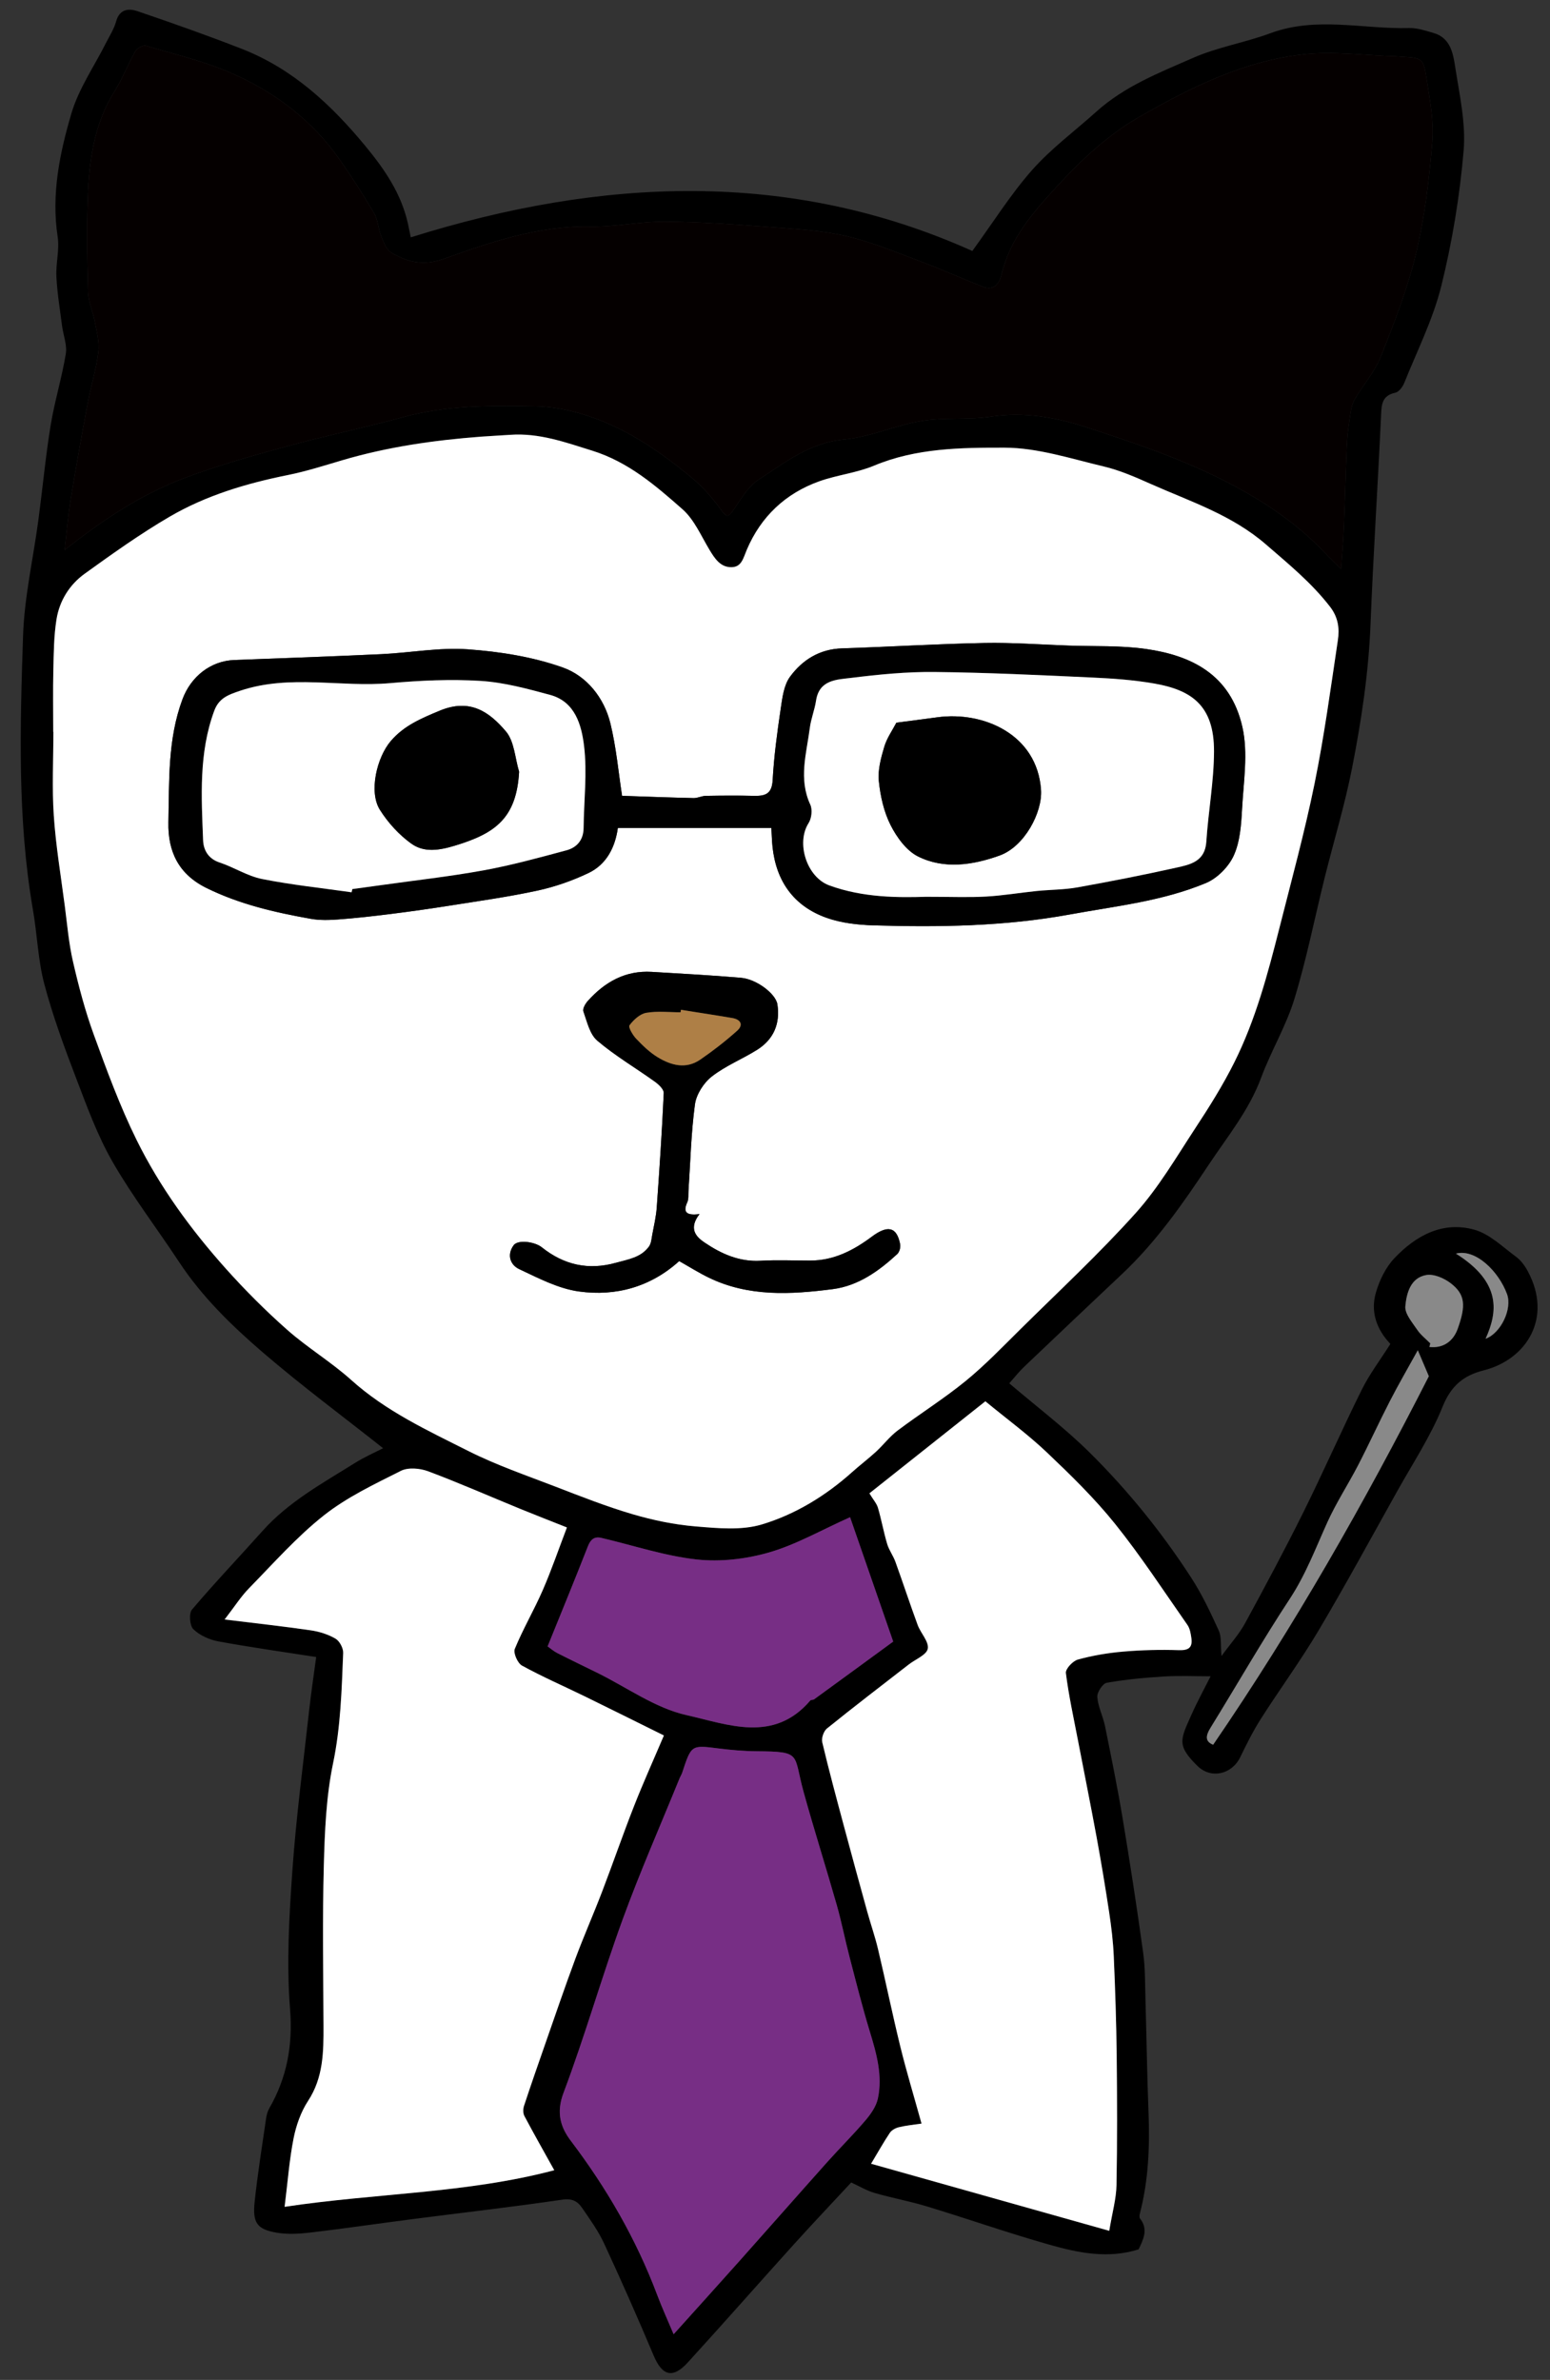 <?xml version="1.0" encoding="utf-8"?>
<!-- Generator: Adobe Illustrator 16.0.3, SVG Export Plug-In . SVG Version: 6.00 Build 0)  -->
<!DOCTYPE svg PUBLIC "-//W3C//DTD SVG 1.1//EN" "http://www.w3.org/Graphics/SVG/1.1/DTD/svg11.dtd">
<svg version="1.1" id="レイヤー_1" xmlns:x="http://ns.adobe.com/Extensibility/1.0/" xmlns:i="http://ns.adobe.com/AdobeIllustrator/10.0/" xmlns:graph="http://ns.adobe.com/Graphs/1.0/"
	 xmlns="http://www.w3.org/2000/svg" xmlns:xlink="http://www.w3.org/1999/xlink" xmlns:a="http://ns.adobe.com/AdobeSVGViewerExtensions/3.0/"
	 x="0px" y="0px" width="187px" height="287px" viewBox="0 0 187 287" enable-background="new 0 0 187 287" xml:space="preserve">
<rect x="0" y="0" width="187" height="287" fill="#333333" stroke="none"/>
<g>
	<path fill-rule="evenodd" clip-rule="evenodd" d="M49.559,28.622c23.001-7.208,45.752-8.23,67.747,1.643
		c2.571-3.529,4.655-6.872,7.229-9.778c2.306-2.599,5.16-4.704,7.758-7.042c3.39-3.049,7.59-4.687,11.65-6.466
		c2.978-1.306,6.278-1.843,9.339-2.977c5.529-2.046,11.146-0.473,16.716-0.619c0.981-0.026,1.993,0.316,2.957,0.596
		c2.073,0.602,2.362,2.514,2.621,4.182c0.516,3.327,1.287,6.739,1.002,10.034c-0.469,5.472-1.37,10.957-2.691,16.286
		c-1,4.032-2.922,7.835-4.481,11.72c-0.192,0.467-0.642,1.067-1.064,1.157c-1.68,0.357-1.664,1.505-1.729,2.857
		c-0.387,8.359-0.937,16.712-1.266,25.074c-0.233,5.863-1.107,11.634-2.232,17.358c-0.875,4.438-2.201,8.785-3.296,13.181
		c-1.215,4.886-2.191,9.844-3.66,14.65c-1,3.262-2.814,6.264-4.008,9.48c-1.458,3.939-4.086,7.126-6.352,10.537
		c-3.086,4.652-6.295,9.238-10.388,13.102c-3.944,3.726-7.893,7.447-11.817,11.191c-0.71,0.679-1.321,1.459-1.83,2.03
		c3.257,2.778,6.696,5.377,9.736,8.387c4.596,4.553,8.677,9.596,12.204,15.038c1.303,2.008,2.339,4.206,3.334,6.393
		c0.35,0.767,0.205,1.758,0.328,3.069c1.111-1.524,2.134-2.651,2.841-3.947c2.411-4.426,4.79-8.866,7.033-13.38
		c2.426-4.889,4.621-9.898,7.048-14.787c0.953-1.915,2.27-3.649,3.456-5.524c-1.701-1.787-2.42-3.921-1.739-6.223
		c0.431-1.467,1.174-3.006,2.21-4.101c2.591-2.735,5.832-4.52,9.664-3.449c1.825,0.508,3.384,2.057,4.99,3.234
		c0.595,0.432,1.088,1.097,1.443,1.754c3.057,5.663-0.172,10.677-5.307,11.97c-2.474,0.628-3.951,1.875-4.972,4.405
		c-1.432,3.546-3.584,6.802-5.461,10.161c-3.143,5.618-6.214,11.277-9.497,16.812c-2.163,3.645-4.681,7.074-6.96,10.649
		c-0.935,1.465-1.715,3.033-2.473,4.597c-1.03,2.132-3.556,2.686-5.188,1.07c-2.509-2.479-2.055-3.154-0.714-6.16
		c0.729-1.635,1.595-3.209,2.313-4.639c-1.83,0-3.711-0.088-5.579,0.021c-2.324,0.142-4.657,0.356-6.95,0.761
		c-0.49,0.087-1.183,1.15-1.14,1.716c0.092,1.192,0.692,2.332,0.933,3.521c0.754,3.721,1.513,7.442,2.135,11.188
		c0.891,5.355,1.719,10.733,2.462,16.115c0.262,1.877,0.227,3.803,0.282,5.71c0.133,4.503,0.19,9.007,0.366,13.509
		c0.161,4.104,0.007,8.172-1.024,12.169c-0.054,0.217-0.11,0.539,0,0.68c1.045,1.33,0.371,2.547-0.166,3.716
		c-3.684,1.166-7.279,0.431-10.779-0.565c-4.937-1.399-9.787-3.099-14.697-4.591c-2.093-0.642-4.261-1.029-6.367-1.641
		c-0.945-0.271-1.819-0.8-2.835-1.266c-2.225,2.396-4.588,4.885-6.887,7.427c-4.294,4.75-8.518,9.561-12.836,14.285
		c-1.814,1.986-3.082,1.6-4.113-0.845c-1.913-4.539-3.905-9.052-5.98-13.522c-0.707-1.521-1.712-2.913-2.67-4.306
		c-0.538-0.778-1.195-1.143-2.366-0.968c-6.005,0.882-12.036,1.566-18.055,2.345c-4.101,0.527-8.194,1.134-12.301,1.617
		c-1.363,0.162-2.793,0.248-4.131,0.016c-2.354-0.409-2.902-1.193-2.632-3.731c0.355-3.336,0.889-6.652,1.369-9.973
		c0.062-0.444,0.182-0.908,0.398-1.289c2.134-3.733,2.853-7.589,2.503-11.997c-0.436-5.501-0.11-11.098,0.278-16.623
		c0.454-6.475,1.314-12.918,2.028-19.373c0.247-2.228,0.583-4.443,0.849-6.428c-4.149-0.649-8.011-1.186-11.841-1.894
		c-1.067-0.199-2.22-0.726-2.983-1.465c-0.439-0.424-0.549-1.902-0.164-2.358c2.747-3.24,5.682-6.319,8.514-9.489
		c3.151-3.526,7.239-5.751,11.16-8.203c1.15-0.722,2.408-1.268,3.387-1.772c-4.823-3.816-9.809-7.511-14.505-11.547
		c-3.762-3.234-7.344-6.713-10.116-10.921c-2.651-4.024-5.601-7.869-8.002-12.037c-1.814-3.151-3.084-6.639-4.39-10.058
		c-1.431-3.74-2.826-7.519-3.854-11.384c-0.769-2.892-0.856-5.959-1.371-8.926C2.082,98.797,2.42,87.729,2.781,76.689
		c0.153-4.676,1.227-9.319,1.85-13.982c0.507-3.8,0.862-7.625,1.477-11.408c0.473-2.897,1.354-5.726,1.83-8.624
		c0.176-1.076-0.307-2.253-0.453-3.39c-0.253-1.966-0.581-3.932-0.682-5.908c-0.082-1.604,0.391-3.265,0.152-4.829
		c-0.782-5.122,0.246-10.062,1.654-14.853c0.882-3.002,2.767-5.705,4.194-8.548c0.424-0.842,0.961-1.662,1.204-2.558
		c0.406-1.502,1.521-1.598,2.561-1.245c4.231,1.437,8.449,2.925,12.611,4.551c6.111,2.388,10.747,6.691,14.879,11.688
		c2.333,2.822,4.343,5.741,5.153,9.368C49.333,27.504,49.443,28.059,49.559,28.622z M6.421,88.253c0.008,0,0.015,0,0.021,0
		c0,3.365-0.175,6.742,0.048,10.092c0.244,3.634,0.851,7.244,1.323,10.862c0.295,2.257,0.484,4.542,0.994,6.754
		c0.684,2.969,1.464,5.937,2.506,8.795c1.566,4.301,3.151,8.627,5.173,12.719c2.805,5.677,6.545,10.796,10.762,15.511
		c2.32,2.595,4.798,5.074,7.405,7.378c2.447,2.162,5.296,3.869,7.722,6.048c4.193,3.772,9.225,6.094,14.148,8.573
		c3.358,1.689,6.951,2.923,10.468,4.278c3.08,1.188,6.159,2.403,9.319,3.332c2.479,0.729,5.064,1.266,7.638,1.477
		c2.648,0.219,5.506,0.501,7.972-0.242c4.029-1.213,7.69-3.448,10.888-6.311c0.938-0.841,1.947-1.604,2.875-2.454
		c0.895-0.821,1.643-1.826,2.604-2.552c2.705-2.036,5.592-3.843,8.213-5.98c2.328-1.9,4.433-4.093,6.578-6.214
		c4.688-4.639,9.536-9.135,13.936-14.035c2.762-3.072,4.894-6.73,7.176-10.21c1.699-2.581,3.353-5.215,4.73-7.974
		c2.562-5.126,4.032-10.662,5.436-16.195c1.468-5.79,3.045-11.562,4.24-17.411c1.166-5.714,1.944-11.509,2.81-17.284
		c0.213-1.402,0.054-2.755-0.936-4.035c-2.231-2.891-4.992-5.143-7.731-7.514c-4.125-3.578-9.133-5.182-13.927-7.312
		c-1.839-0.819-3.721-1.643-5.67-2.104c-3.946-0.935-7.952-2.252-11.934-2.261c-5.27-0.009-10.675,0.044-15.756,2.168
		c-2.097,0.876-4.45,1.119-6.6,1.884c-4.085,1.455-7.054,4.266-8.75,8.251c-0.43,1.008-0.617,2.072-1.81,2.11
		c-1.366,0.042-2.063-1.04-2.715-2.127c-1.007-1.677-1.829-3.621-3.242-4.865c-3.254-2.864-6.534-5.701-10.887-7.06
		c-3.267-1.019-6.427-2.161-9.902-1.911c-1.158,0.083-2.32,0.132-3.478,0.219c-5.701,0.43-11.34,1.235-16.842,2.867
		c-2.149,0.635-4.295,1.321-6.488,1.762c-4.997,1.005-9.855,2.451-14.258,5.018c-3.553,2.071-6.921,4.479-10.265,6.886
		c-1.834,1.323-3.045,3.27-3.401,5.521c-0.316,1.989-0.331,4.034-0.377,6.058C6.377,83.262,6.421,85.757,6.421,88.253z
		 M7.798,66.336c4.55-3.613,9.167-6.677,14.356-8.646c4.039-1.533,8.224-2.707,12.396-3.851c4.665-1.28,9.413-2.251,14.078-3.531
		c5.255-1.442,10.606-1.423,15.961-1.315c1.736,0.037,3.513,0.333,5.188,0.805c5.27,1.482,9.721,4.496,13.858,7.971
		c1.269,1.063,2.373,2.37,3.353,3.71c0.663,0.909,0.872,0.943,1.509,0.007c0.897-1.311,1.769-2.83,3.043-3.655
		c3.17-2.052,6.145-4.444,10.253-4.823c3.173-0.292,6.229-1.723,9.401-2.244c2.736-0.45,5.601-0.101,8.346-0.518
		c4.008-0.609,7.847,0.079,11.552,1.288c6.556,2.136,13.097,4.343,19.145,7.798c3.519,2.01,6.748,4.327,9.535,7.269
		c0.597,0.632,1.229,1.23,2.025,2.024c0.129-1.884,0.265-3.384,0.328-4.888c0.135-3.331,0.222-6.663,0.362-9.993
		c0.044-1.021,0.167-2.044,0.323-3.055c0.129-0.824,0.19-1.726,0.579-2.426c0.991-1.78,2.439-3.352,3.182-5.215
		c1.625-4.084,3.246-8.223,4.267-12.483c1.053-4.405,1.592-8.965,1.963-13.491c0.203-2.474-0.296-5.033-0.682-7.521
		c-0.403-2.581-0.509-2.564-3.153-2.724c-0.23-0.015-0.459-0.04-0.688-0.046c-3.663-0.109-7.373-0.628-10.981-0.232
		c-7.224,0.793-13.696,4.006-19.905,7.58c-3.702,2.131-6.854,5.07-9.787,8.25c-2.923,3.174-5.73,6.333-6.766,10.694
		c-0.266,1.13-0.912,2.037-2.3,1.489c-2.454-0.969-4.861-2.06-7.331-2.984c-3.008-1.125-5.999-2.389-9.108-3.11
		c-2.974-0.689-6.082-0.855-9.143-1.084c-4.233-0.317-8.473-0.625-12.714-0.656c-3.013-0.023-6.034,0.647-9.044,0.591
		c-6.213-0.114-11.968,1.863-17.64,3.888c-2.538,0.904-4.389,0.397-6.345-0.746c-0.601-0.352-0.938-1.276-1.234-2.003
		c-0.354-0.874-0.36-1.919-0.823-2.712c-1.264-2.167-2.633-4.28-4.062-6.343c-3.35-4.843-7.902-8.296-13.212-10.606
		c-3.282-1.428-6.824-2.266-10.274-3.28c-0.346-0.103-1.075,0.295-1.282,0.659c-0.899,1.58-1.55,3.31-2.513,4.844
		c-2.313,3.689-2.989,7.814-3.189,12.012c-0.192,4.035-0.11,8.089,0,12.131c0.033,1.252,0.601,2.481,0.834,3.737
		c0.217,1.168,0.558,2.391,0.413,3.535c-0.261,2.063-0.895,4.074-1.28,6.125c-0.724,3.85-1.42,7.706-2.052,11.571
		C8.215,62.116,8.057,64.126,7.798,66.336z M80.096,209.284c-3.413-1.688-6.471-3.215-9.543-4.715
		c-2.529-1.235-5.115-2.357-7.58-3.711c-0.527-0.288-1.071-1.525-0.867-2.017c0.996-2.419,2.331-4.688,3.375-7.088
		c1.053-2.417,1.907-4.919,2.914-7.555c-2.048-0.813-3.86-1.516-5.656-2.251c-3.7-1.515-7.363-3.128-11.105-4.528
		c-0.981-0.364-2.394-0.485-3.272-0.045c-3.196,1.609-6.506,3.172-9.29,5.371c-3.276,2.586-6.083,5.779-9.022,8.778
		c-0.981,1.004-1.748,2.218-2.951,3.774c3.798,0.466,7.112,0.827,10.407,1.309c1.025,0.15,2.085,0.484,2.972,1.003
		c0.491,0.285,0.948,1.144,0.923,1.723c-0.179,4.448-0.295,8.874-1.216,13.299c-0.839,4.03-1.009,8.235-1.12,12.375
		c-0.172,6.428-0.063,12.867-0.038,19.301c0.013,3.148-0.017,6.226-1.858,9.042c-0.868,1.324-1.44,2.953-1.751,4.521
		c-0.512,2.588-0.704,5.241-1.081,8.253c11.09-1.666,21.948-1.613,32.532-4.412c-1.327-2.39-2.497-4.444-3.605-6.539
		c-0.172-0.326-0.168-0.845-0.049-1.212c0.808-2.454,1.659-4.896,2.512-7.337c1.213-3.466,2.395-6.944,3.674-10.384
		c1.016-2.73,2.197-5.399,3.239-8.123c1.314-3.431,2.512-6.907,3.855-10.327C77.622,214.928,78.888,212.122,80.096,209.284z
		 M133.826,269.017c0.371-2.237,0.841-3.858,0.871-5.489c0.101-5.232,0.081-10.469,0.024-15.706
		c-0.045-3.972-0.178-7.945-0.353-11.919c-0.077-1.766-0.289-3.531-0.554-5.281c-0.457-3.029-0.962-6.053-1.515-9.07
		c-0.724-3.93-1.514-7.853-2.27-11.779c-0.513-2.671-1.102-5.331-1.438-8.021c-0.061-0.495,0.838-1.459,1.453-1.625
		c1.784-0.489,3.639-0.802,5.486-0.958c2.223-0.192,4.47-0.243,6.699-0.172c1.172,0.037,1.653-0.313,1.504-1.438
		c-0.073-0.552-0.177-1.172-0.481-1.607c-2.866-4.099-5.608-8.304-8.734-12.194c-2.481-3.09-5.357-5.887-8.236-8.624
		c-2.282-2.163-4.836-4.032-7.405-6.148c-4.685,3.718-9.382,7.445-13.989,11.098c0.474,0.786,0.882,1.23,1.033,1.75
		c0.421,1.439,0.685,2.926,1.113,4.363c0.224,0.743,0.721,1.399,0.987,2.131c0.918,2.536,1.758,5.103,2.689,7.631
		c0.367,0.995,1.377,2.016,1.222,2.86c-0.141,0.753-1.488,1.275-2.3,1.907c-3.299,2.56-6.617,5.096-9.867,7.72
		c-0.393,0.315-0.682,1.158-0.567,1.65c0.793,3.35,1.694,6.677,2.584,10.003c0.932,3.48,1.882,6.953,2.843,10.425
		c0.419,1.519,0.946,3.015,1.309,4.548c0.924,3.896,1.726,7.822,2.68,11.71c0.736,2.999,1.637,5.962,2.563,9.306
		c-1.021,0.152-1.89,0.233-2.726,0.438c-0.401,0.096-0.871,0.342-1.091,0.669c-0.769,1.146-1.443,2.358-2.271,3.736
		C114.775,263.657,124.247,266.318,133.826,269.017z M81.27,281.491c2.792-3.104,5.413-6,8.01-8.911
		c3.513-3.94,6.996-7.906,10.513-11.841c1.519-1.699,3.142-3.303,4.616-5.037c0.645-0.757,1.293-1.678,1.499-2.622
		c0.596-2.779-0.16-5.446-0.976-8.112c-0.904-2.968-1.661-5.985-2.445-8.993c-0.543-2.08-0.954-4.202-1.543-6.269
		c-1.298-4.547-2.734-9.057-3.994-13.612c-1.281-4.617-0.12-4.857-5.68-4.91c-1.536-0.01-3.081-0.146-4.607-0.339
		c-3.261-0.41-3.255-0.443-4.364,2.943c-0.072,0.213-0.205,0.406-0.293,0.616c-2.32,5.71-4.807,11.357-6.914,17.142
		c-2.51,6.9-4.519,13.983-7.111,20.848c-0.899,2.38-0.355,4.138,0.888,5.776c4.337,5.724,7.89,11.861,10.424,18.595
		C79.89,278.343,80.592,279.882,81.27,281.491z M66.066,198.541c0.357,0.25,0.733,0.587,1.17,0.808
		c1.596,0.812,3.213,1.584,4.82,2.376c3.578,1.762,6.992,4.259,10.771,5.105c4.95,1.105,10.516,3.416,14.925-1.758
		c0.091-0.109,0.347-0.061,0.475-0.154c3.21-2.333,6.41-4.674,9.533-6.958c-1.842-5.311-3.574-10.302-5.203-14.998
		c-3.479,1.555-6.503,3.303-9.757,4.243c-2.788,0.806-5.892,1.169-8.762,0.853c-3.873-0.431-7.653-1.703-11.477-2.599
		c-0.859-0.203-1.312,0.18-1.641,1.024C69.363,190.469,67.732,194.427,66.066,198.541z M146.361,210.399
		c9.771-14.258,18.261-29.204,26.021-44.437c-0.395-0.934-0.78-1.843-1.33-3.133c-1.204,2.186-2.337,4.128-3.363,6.126
		c-1.313,2.548-2.504,5.161-3.819,7.705c-1.199,2.319-2.641,4.519-3.716,6.887c-1.421,3.135-2.617,6.33-4.54,9.252
		c-3.347,5.086-6.376,10.384-9.578,15.569C145.437,209.339,145.388,210.018,146.361,210.399z M172.56,162.001
		c-0.037,0.143-0.076,0.285-0.113,0.428c1.714,0.193,2.894-0.726,3.418-2.191c0.996-2.787,0.938-4.143-0.877-5.515
		c-0.792-0.597-2.009-1.121-2.914-0.965c-1.905,0.329-2.388,2.212-2.525,3.774c-0.079,0.894,0.83,1.931,1.425,2.816
		C171.391,160.974,172.021,161.455,172.56,162.001z M179.231,161.441c1.844-0.673,3.234-3.6,2.584-5.38
		c-0.986-2.708-3.78-5.51-6.163-4.885C181.192,154.65,180.68,158.24,179.231,161.441z"/>
	<path fill-rule="evenodd" clip-rule="evenodd" fill="#FFFFFF" d="M6.421,88.253c0-2.496-0.043-4.991,0.015-7.485
		c0.046-2.023,0.061-4.068,0.377-6.058c0.356-2.251,1.567-4.198,3.401-5.521c3.344-2.408,6.712-4.815,10.265-6.886
		c4.403-2.567,9.262-4.013,14.258-5.018c2.192-0.441,4.338-1.127,6.488-1.762c5.502-1.631,11.141-2.437,16.842-2.867
		c1.158-0.087,2.32-0.136,3.478-0.219c3.476-0.25,6.635,0.892,9.902,1.911c4.354,1.359,7.633,4.196,10.887,7.06
		c1.413,1.244,2.235,3.188,3.242,4.865c0.653,1.088,1.349,2.169,2.715,2.127c1.192-0.038,1.38-1.102,1.81-2.11
		c1.696-3.985,4.665-6.796,8.75-8.251c2.149-0.765,4.503-1.008,6.6-1.884c5.081-2.125,10.486-2.177,15.756-2.168
		c3.981,0.009,7.987,1.326,11.934,2.261c1.949,0.461,3.831,1.284,5.67,2.104c4.794,2.13,9.802,3.733,13.927,7.312
		c2.739,2.372,5.5,4.624,7.731,7.514c0.989,1.28,1.148,2.633,0.936,4.035c-0.865,5.774-1.644,11.569-2.81,17.284
		c-1.195,5.85-2.772,11.621-4.24,17.411c-1.403,5.533-2.874,11.069-5.436,16.195c-1.378,2.759-3.031,5.393-4.73,7.974
		c-2.282,3.479-4.414,7.138-7.176,10.21c-4.399,4.9-9.248,9.396-13.936,14.035c-2.146,2.121-4.25,4.313-6.578,6.214
		c-2.621,2.138-5.508,3.944-8.213,5.98c-0.962,0.726-1.71,1.73-2.604,2.552c-0.928,0.851-1.937,1.613-2.875,2.454
		c-3.197,2.862-6.858,5.098-10.888,6.311c-2.466,0.743-5.323,0.461-7.972,0.242c-2.574-0.211-5.159-0.747-7.638-1.477
		c-3.16-0.929-6.24-2.145-9.319-3.332c-3.518-1.355-7.11-2.589-10.468-4.278c-4.923-2.479-9.955-4.801-14.148-8.573
		c-2.426-2.179-5.274-3.886-7.722-6.048c-2.607-2.304-5.084-4.783-7.405-7.378c-4.217-4.715-7.958-9.834-10.762-15.511
		c-2.022-4.092-3.606-8.418-5.173-12.719c-1.042-2.858-1.822-5.827-2.506-8.795c-0.509-2.211-0.698-4.497-0.994-6.754
		c-0.472-3.618-1.079-7.228-1.323-10.862c-0.224-3.35-0.048-6.727-0.048-10.092C6.436,88.253,6.429,88.253,6.421,88.253z
		 M75.05,95.97c-0.429-2.774-0.695-5.798-1.404-8.712c-0.759-3.128-2.882-5.744-5.742-6.761c-3.628-1.29-7.586-1.914-11.448-2.193
		c-3.444-0.25-6.951,0.417-10.433,0.582c-5.917,0.277-11.838,0.485-17.759,0.706c-2.842,0.108-5.227,1.98-6.253,4.739
		c-1.79,4.811-1.586,9.839-1.695,14.828c-0.076,3.516,1.219,6.263,4.59,7.923c3.999,1.971,8.254,2.949,12.578,3.718
		c1.079,0.192,2.218,0.162,3.318,0.079c2.099-0.156,4.192-0.392,6.281-0.653c2.355-0.296,4.708-0.625,7.054-0.996
		c3.572-0.568,7.163-1.064,10.695-1.828c2.112-0.458,4.213-1.19,6.164-2.12c2.183-1.04,3.216-3.104,3.546-5.437
		c6.271,0,12.396,0,18.517,0c0.051,0.881,0.065,1.575,0.139,2.263c0.439,4.179,2.58,7.168,6.511,8.57
		c1.772,0.632,3.759,0.854,5.656,0.913c7.935,0.24,15.846,0.124,23.707-1.313c5.54-1.01,11.181-1.604,16.413-3.789
		c1.373-0.572,2.747-1.962,3.362-3.322c0.76-1.673,0.896-3.7,1-5.589c0.178-3.305,0.749-6.764,0.041-9.904
		c-1.45-6.417-6.259-8.645-11.643-9.413c-3.063-0.438-6.212-0.297-9.324-0.408c-3.39-0.121-6.78-0.379-10.166-0.314
		c-5.729,0.113-11.452,0.467-17.18,0.651c-2.696,0.085-4.768,1.388-6.259,3.415c-0.749,1.016-0.931,2.532-1.127,3.858
		c-0.423,2.859-0.814,5.734-0.972,8.617c-0.094,1.727-0.957,1.926-2.312,1.893c-1.914-0.049-3.833-0.032-5.749,0.001
		c-0.495,0.009-0.988,0.279-1.478,0.269C80.746,96.176,77.818,96.063,75.05,95.97z M84.396,146.405
		c-1.61,0.206-2.025-0.23-1.479-1.425c0.181-0.396,0.111-0.906,0.143-1.365c0.233-3.483,0.313-6.988,0.78-10.44
		c0.167-1.21,1.055-2.594,2.033-3.357c1.659-1.299,3.693-2.1,5.493-3.237c1.973-1.249,2.772-3.143,2.423-5.459
		c-0.195-1.283-2.52-3.048-4.393-3.208c-3.585-0.306-7.18-0.498-10.772-0.714c-3.169-0.19-5.648,1.211-7.702,3.497
		c-0.299,0.333-0.655,0.943-0.541,1.265c0.441,1.237,0.767,2.757,1.677,3.532c2.158,1.836,4.637,3.287,6.951,4.948
		c0.459,0.33,1.086,0.917,1.067,1.359c-0.208,4.611-0.517,9.217-0.846,13.824c-0.077,1.084-0.331,2.157-0.533,3.229
		c-0.094,0.503-0.126,1.082-0.402,1.465c-0.971,1.34-2.499,1.547-3.988,1.962c-3.349,0.935-6.29,0.25-8.947-1.87
		c-0.845-0.672-2.879-0.952-3.397-0.24c-0.849,1.17-0.389,2.376,0.677,2.875c2.322,1.091,4.719,2.353,7.203,2.694
		c4.48,0.622,8.675-0.565,12.098-3.663c1.211,0.683,2.358,1.41,3.574,1.999c4.802,2.327,9.886,2.035,14.949,1.383
		c3.069-0.397,5.544-2.167,7.778-4.225c0.269-0.242,0.426-0.817,0.355-1.187c-0.402-2.099-1.49-2.356-3.426-0.909
		c-2.206,1.648-4.584,2.88-7.428,2.876c-2,0-4.003-0.09-5.993,0.023c-2.574,0.146-4.754-0.843-6.78-2.217
		C83.955,149.13,83.046,148.15,84.396,146.405z"/>
	<path fill-rule="evenodd" clip-rule="evenodd" fill="#050000" d="M7.798,66.336c0.258-2.209,0.417-4.22,0.742-6.204
		c0.631-3.866,1.328-7.721,2.052-11.571c0.385-2.051,1.019-4.063,1.28-6.125c0.145-1.144-0.196-2.366-0.413-3.535
		c-0.233-1.256-0.801-2.485-0.834-3.737c-0.11-4.042-0.192-8.096,0-12.131c0.2-4.198,0.876-8.322,3.189-12.012
		c0.963-1.534,1.614-3.265,2.513-4.844c0.208-0.364,0.936-0.762,1.282-0.659c3.45,1.014,6.992,1.852,10.274,3.28
		c5.31,2.31,9.862,5.764,13.212,10.606c1.429,2.063,2.797,4.176,4.062,6.343c0.462,0.793,0.469,1.838,0.823,2.712
		c0.296,0.728,0.633,1.651,1.234,2.003c1.957,1.144,3.807,1.65,6.345,0.746c5.672-2.025,11.427-4.002,17.64-3.888
		c3.01,0.056,6.031-0.614,9.044-0.591c4.241,0.031,8.481,0.338,12.714,0.656c3.061,0.229,6.169,0.395,9.143,1.084
		c3.109,0.721,6.101,1.985,9.108,3.11c2.47,0.924,4.877,2.015,7.331,2.984c1.388,0.548,2.034-0.359,2.3-1.489
		c1.035-4.361,3.843-7.521,6.766-10.694c2.933-3.18,6.085-6.119,9.787-8.25c6.209-3.573,12.682-6.786,19.905-7.58
		c3.608-0.396,7.318,0.124,10.981,0.232c0.229,0.006,0.458,0.032,0.688,0.046c2.645,0.16,2.75,0.144,3.153,2.724
		c0.386,2.489,0.885,5.047,0.682,7.521c-0.371,4.526-0.91,9.086-1.963,13.491c-1.021,4.26-2.642,8.399-4.267,12.483
		c-0.742,1.864-2.19,3.435-3.182,5.215c-0.389,0.7-0.45,1.602-0.579,2.426c-0.156,1.011-0.279,2.033-0.323,3.055
		c-0.141,3.33-0.228,6.662-0.362,9.993c-0.063,1.504-0.199,3.004-0.328,4.888c-0.797-0.794-1.429-1.393-2.025-2.024
		c-2.787-2.942-6.017-5.259-9.535-7.269c-6.048-3.455-12.589-5.662-19.145-7.798c-3.705-1.209-7.544-1.897-11.552-1.288
		c-2.745,0.417-5.609,0.068-8.346,0.518c-3.172,0.521-6.229,1.952-9.401,2.244c-4.108,0.379-7.083,2.771-10.253,4.823
		c-1.274,0.825-2.146,2.344-3.043,3.655c-0.637,0.936-0.846,0.902-1.509-0.007c-0.98-1.34-2.084-2.647-3.353-3.71
		c-4.137-3.475-8.589-6.489-13.858-7.971c-1.675-0.472-3.452-0.768-5.188-0.805c-5.355-0.108-10.706-0.127-15.961,1.315
		c-4.665,1.28-9.414,2.251-14.078,3.531c-4.172,1.144-8.356,2.318-12.396,3.851C16.966,59.659,12.348,62.723,7.798,66.336z"/>
	<path fill-rule="evenodd" clip-rule="evenodd" fill="#FFFFFF" d="M80.096,209.284c-1.208,2.838-2.474,5.644-3.6,8.505
		c-1.344,3.42-2.541,6.896-3.855,10.327c-1.042,2.724-2.224,5.393-3.239,8.123c-1.279,3.439-2.461,6.918-3.674,10.384
		c-0.853,2.44-1.704,4.883-2.512,7.337c-0.12,0.367-0.124,0.886,0.049,1.212c1.108,2.095,2.279,4.149,3.605,6.539
		c-10.584,2.799-21.442,2.746-32.532,4.412c0.376-3.012,0.569-5.665,1.081-8.253c0.311-1.567,0.883-3.196,1.751-4.521
		c1.841-2.816,1.871-5.894,1.858-9.042c-0.025-6.434-0.134-12.873,0.038-19.301c0.111-4.14,0.28-8.345,1.12-12.375
		c0.92-4.425,1.037-8.851,1.216-13.299c0.024-0.579-0.433-1.438-0.923-1.723c-0.887-0.519-1.947-0.853-2.972-1.003
		c-3.295-0.481-6.609-0.843-10.407-1.309c1.203-1.557,1.969-2.771,2.951-3.774c2.94-2.999,5.747-6.192,9.022-8.778
		c2.784-2.199,6.094-3.762,9.29-5.371c0.878-0.44,2.291-0.319,3.272,0.045c3.743,1.4,7.406,3.014,11.105,4.528
		c1.796,0.735,3.608,1.438,5.656,2.251c-1.007,2.636-1.861,5.138-2.914,7.555c-1.045,2.399-2.379,4.669-3.375,7.088
		c-0.205,0.491,0.34,1.729,0.867,2.017c2.465,1.354,5.051,2.476,7.58,3.711C73.625,206.069,76.683,207.597,80.096,209.284z"/>
	<path fill-rule="evenodd" clip-rule="evenodd" fill="#FFFFFF" d="M133.826,269.017c-9.579-2.698-19.051-5.359-28.735-8.088
		c0.828-1.378,1.503-2.591,2.271-3.736c0.22-0.327,0.689-0.573,1.091-0.669c0.836-0.205,1.704-0.286,2.726-0.438
		c-0.927-3.344-1.827-6.307-2.563-9.306c-0.954-3.888-1.756-7.814-2.68-11.71c-0.362-1.533-0.89-3.029-1.309-4.548
		c-0.961-3.472-1.911-6.944-2.843-10.425c-0.89-3.326-1.791-6.653-2.584-10.003c-0.114-0.492,0.175-1.335,0.567-1.65
		c3.25-2.624,6.568-5.16,9.867-7.72c0.812-0.632,2.159-1.154,2.3-1.907c0.155-0.845-0.854-1.865-1.222-2.86
		c-0.932-2.528-1.771-5.095-2.689-7.631c-0.267-0.731-0.764-1.388-0.987-2.131c-0.429-1.438-0.692-2.924-1.113-4.363
		c-0.151-0.52-0.56-0.964-1.033-1.75c4.607-3.652,9.305-7.38,13.989-11.098c2.569,2.116,5.123,3.985,7.405,6.148
		c2.879,2.737,5.755,5.534,8.236,8.624c3.126,3.891,5.868,8.096,8.734,12.194c0.305,0.436,0.408,1.056,0.481,1.607
		c0.149,1.124-0.332,1.475-1.504,1.438c-2.229-0.071-4.477-0.021-6.699,0.172c-1.848,0.156-3.702,0.469-5.486,0.958
		c-0.615,0.166-1.514,1.13-1.453,1.625c0.336,2.69,0.925,5.351,1.438,8.021c0.756,3.927,1.546,7.85,2.27,11.779
		c0.553,3.018,1.058,6.041,1.515,9.07c0.265,1.75,0.477,3.516,0.554,5.281c0.175,3.974,0.308,7.947,0.353,11.919
		c0.057,5.237,0.076,10.474-0.024,15.706C134.667,265.158,134.197,266.779,133.826,269.017z"/>
	<path fill-rule="evenodd" clip-rule="evenodd" fill="#772E85" d="M81.27,281.491c-0.678-1.609-1.38-3.148-1.976-4.727
		c-2.535-6.733-6.087-12.871-10.424-18.595c-1.244-1.639-1.787-3.396-0.888-5.776c2.592-6.864,4.602-13.947,7.111-20.848
		c2.106-5.784,4.594-11.432,6.914-17.142c0.089-0.21,0.221-0.403,0.293-0.616c1.109-3.387,1.103-3.354,4.364-2.943
		c1.526,0.193,3.071,0.329,4.607,0.339c5.56,0.053,4.398,0.293,5.68,4.91c1.26,4.556,2.696,9.065,3.994,13.612
		c0.589,2.066,1,4.188,1.543,6.269c0.784,3.008,1.541,6.025,2.445,8.993c0.815,2.666,1.571,5.333,0.976,8.112
		c-0.206,0.944-0.854,1.865-1.499,2.622c-1.475,1.734-3.098,3.338-4.616,5.037c-3.517,3.935-7,7.9-10.513,11.841
		C86.683,275.491,84.062,278.388,81.27,281.491z"/>
	<path fill-rule="evenodd" clip-rule="evenodd" fill="#772E85" d="M66.066,198.541c1.666-4.114,3.297-8.072,4.855-12.058
		c0.329-0.845,0.782-1.228,1.641-1.024c3.824,0.896,7.604,2.168,11.477,2.599c2.87,0.316,5.974-0.047,8.762-0.853
		c3.254-0.94,6.278-2.688,9.757-4.243c1.629,4.696,3.361,9.688,5.203,14.998c-3.123,2.284-6.323,4.625-9.533,6.958
		c-0.128,0.094-0.384,0.045-0.475,0.154c-4.409,5.174-9.975,2.863-14.925,1.758c-3.78-0.847-7.193-3.344-10.771-5.105
		c-1.607-0.792-3.224-1.564-4.82-2.376C66.8,199.128,66.424,198.791,66.066,198.541z"/>
	<path fill-rule="evenodd" clip-rule="evenodd" fill="#898989" d="M146.361,210.399c-0.974-0.382-0.925-1.061-0.326-2.03
		c3.202-5.186,6.231-10.483,9.578-15.569c1.923-2.922,3.119-6.117,4.54-9.252c1.075-2.368,2.517-4.567,3.716-6.887
		c1.315-2.544,2.506-5.157,3.819-7.705c1.026-1.998,2.159-3.94,3.363-6.126c0.55,1.29,0.936,2.199,1.33,3.133
		C164.622,181.195,156.132,196.142,146.361,210.399z"/>
	<path fill-rule="evenodd" clip-rule="evenodd" fill="#898989" d="M172.56,162.001c-0.539-0.546-1.169-1.027-1.587-1.652
		c-0.595-0.886-1.504-1.923-1.425-2.816c0.138-1.563,0.62-3.445,2.525-3.774c0.905-0.156,2.122,0.368,2.914,0.965
		c1.814,1.372,1.873,2.728,0.877,5.515c-0.524,1.466-1.704,2.385-3.418,2.191C172.483,162.286,172.522,162.144,172.56,162.001z"/>
	<path fill-rule="evenodd" clip-rule="evenodd" fill="#898989" d="M179.231,161.441c1.448-3.201,1.961-6.791-3.579-10.265
		c2.383-0.625,5.177,2.177,6.163,4.885C182.466,157.842,181.075,160.769,179.231,161.441z"/>
	<path fill-rule="evenodd" clip-rule="evenodd" d="M75.05,95.97c2.768,0.092,5.696,0.206,8.629,0.272
		c0.49,0.011,0.982-0.26,1.478-0.269c1.917-0.034,3.835-0.05,5.749-0.001c1.354,0.033,2.218-0.166,2.312-1.893
		c0.157-2.882,0.549-5.758,0.972-8.617c0.196-1.326,0.378-2.842,1.127-3.858c1.491-2.027,3.563-3.33,6.259-3.415
		c5.728-0.184,11.45-0.538,17.18-0.651c3.386-0.065,6.776,0.193,10.166,0.314c3.112,0.11,6.262-0.03,9.324,0.408
		c5.384,0.768,10.192,2.995,11.643,9.413c0.708,3.14,0.137,6.599-0.041,9.904c-0.104,1.889-0.24,3.916-1,5.589
		c-0.615,1.359-1.989,2.75-3.362,3.322c-5.232,2.185-10.873,2.779-16.413,3.789c-7.861,1.437-15.772,1.553-23.707,1.313
		c-1.897-0.059-3.884-0.281-5.656-0.913c-3.931-1.401-6.071-4.391-6.511-8.57c-0.073-0.688-0.088-1.381-0.139-2.263
		c-6.121,0-12.246,0-18.517,0c-0.33,2.333-1.363,4.396-3.546,5.437c-1.951,0.93-4.052,1.663-6.164,2.12
		c-3.532,0.764-7.123,1.26-10.695,1.828c-2.345,0.372-4.699,0.7-7.054,0.996c-2.089,0.261-4.182,0.498-6.281,0.653
		c-1.1,0.083-2.239,0.114-3.318-0.079c-4.323-0.77-8.579-1.747-12.578-3.718c-3.371-1.66-4.666-4.407-4.59-7.923
		c0.108-4.989-0.095-10.017,1.695-14.828c1.026-2.759,3.411-4.631,6.253-4.739c5.92-0.221,11.841-0.429,17.759-0.706
		c3.482-0.164,6.989-0.832,10.433-0.582c3.862,0.279,7.82,0.903,11.448,2.193c2.86,1.017,4.983,3.633,5.742,6.761
		C74.354,90.172,74.621,93.196,75.05,95.97z M111.749,108.145c3.058,0,5.141,0.092,7.211-0.027c2.04-0.114,4.062-0.46,6.097-0.667
		c1.644-0.168,3.319-0.15,4.94-0.44c3.986-0.715,7.965-1.497,11.918-2.377c1.676-0.373,3.465-0.73,3.622-3.126
		c0.236-3.64,0.917-7.267,0.928-10.901c0.017-5.566-2.741-7.41-7.266-8.188c-2.419-0.419-4.895-0.598-7.354-0.71
		c-6.361-0.292-12.729-0.604-19.094-0.671c-3.354-0.035-6.73,0.296-10.063,0.711c-1.726,0.213-3.856,0.205-4.237,2.756
		c-0.17,1.111-0.612,2.184-0.753,3.297c-0.396,3.07-1.379,6.135,0.063,9.235c0.277,0.595,0.156,1.653-0.209,2.224
		c-1.531,2.406-0.22,6.516,2.499,7.512C104.166,108.276,108.443,108.243,111.749,108.145z M42.417,107.604
		c0.031-0.129,0.062-0.259,0.091-0.387c1.128-0.154,2.256-0.306,3.383-0.465c4.151-0.585,8.328-1.044,12.448-1.795
		c3.369-0.614,6.689-1.524,10-2.416c1.247-0.334,2.053-1.234,2.068-2.679c0.036-3.312,0.449-6.664,0.055-9.92
		c-0.303-2.489-1.069-5.322-4.083-6.14c-2.751-0.746-5.563-1.512-8.385-1.689c-3.623-0.227-7.295-0.055-10.919,0.268
		c-5.998,0.531-12.063-1.083-18.055,0.903c-1.585,0.525-2.628,0.945-3.185,2.466c-1.86,5.067-1.536,10.333-1.332,15.569
		c0.044,1.178,0.611,2.236,1.986,2.69c1.742,0.575,3.36,1.638,5.13,1.993C35.184,106.712,38.816,107.089,42.417,107.604z"/>
	<path fill-rule="evenodd" clip-rule="evenodd" d="M84.396,146.405c-1.35,1.745-0.441,2.725,0.577,3.415
		c2.025,1.374,4.206,2.362,6.78,2.217c1.99-0.113,3.993-0.023,5.993-0.023c2.844,0.004,5.222-1.228,7.428-2.876
		c1.936-1.447,3.023-1.189,3.426,0.909c0.07,0.369-0.087,0.944-0.355,1.187c-2.234,2.058-4.709,3.827-7.778,4.225
		c-5.063,0.652-10.147,0.944-14.949-1.383c-1.216-0.589-2.363-1.316-3.574-1.999c-3.423,3.098-7.618,4.285-12.098,3.663
		c-2.483-0.342-4.881-1.604-7.203-2.694c-1.066-0.499-1.526-1.705-0.677-2.875c0.518-0.712,2.552-0.432,3.397,0.24
		c2.657,2.12,5.598,2.805,8.947,1.87c1.489-0.415,3.017-0.622,3.988-1.962c0.276-0.383,0.309-0.962,0.402-1.465
		c0.202-1.071,0.456-2.145,0.533-3.229c0.329-4.607,0.638-9.213,0.846-13.824c0.019-0.443-0.608-1.029-1.067-1.359
		c-2.314-1.662-4.792-3.112-6.951-4.948c-0.911-0.774-1.236-2.295-1.677-3.532c-0.115-0.322,0.242-0.932,0.541-1.265
		c2.053-2.286,4.533-3.687,7.702-3.497c3.593,0.216,7.188,0.408,10.772,0.714c1.873,0.159,4.197,1.925,4.393,3.208
		c0.35,2.317-0.45,4.21-2.423,5.459c-1.8,1.137-3.834,1.938-5.493,3.237c-0.978,0.763-1.865,2.146-2.033,3.357
		c-0.467,3.452-0.547,6.957-0.78,10.44c-0.032,0.459,0.038,0.97-0.143,1.365C82.372,146.175,82.787,146.611,84.396,146.405z
		 M82.151,121.775c-0.016,0.099-0.03,0.199-0.045,0.298c-1.387,0-2.802-0.172-4.148,0.067c-0.756,0.134-1.525,0.846-2.013,1.504
		c-0.167,0.23,0.396,1.186,0.814,1.626c0.786,0.823,1.63,1.644,2.592,2.227c1.612,0.977,3.4,1.469,5.123,0.289
		c1.554-1.064,3.053-2.232,4.458-3.487c0.804-0.72,0.416-1.363-0.586-1.534C86.284,122.415,84.218,122.104,82.151,121.775z"/>
	<path fill-rule="evenodd" clip-rule="evenodd" fill="#FFFFFF" d="M111.749,108.145c-3.306,0.098-7.583,0.132-11.698-1.373
		c-2.719-0.996-4.03-5.105-2.499-7.512c0.365-0.571,0.486-1.628,0.209-2.224c-1.442-3.101-0.459-6.165-0.063-9.235
		c0.141-1.114,0.583-2.186,0.753-3.297c0.381-2.551,2.512-2.543,4.237-2.756c3.333-0.415,6.71-0.746,10.063-0.711
		c6.365,0.067,12.732,0.378,19.094,0.671c2.46,0.112,4.936,0.291,7.354,0.71c4.524,0.778,7.282,2.622,7.266,8.188
		c-0.011,3.635-0.691,7.261-0.928,10.901c-0.157,2.396-1.946,2.754-3.622,3.126c-3.953,0.881-7.932,1.662-11.918,2.377
		c-1.621,0.29-3.297,0.272-4.94,0.44c-2.035,0.208-4.057,0.554-6.097,0.667C116.89,108.236,114.807,108.145,111.749,108.145z
		 M108.144,87.15c-0.459,0.885-1.138,1.834-1.457,2.892c-0.397,1.334-0.794,2.786-0.662,4.134c0.184,1.817,0.605,3.718,1.421,5.328
		c0.744,1.469,1.912,3.083,3.316,3.781c3.167,1.576,6.628,1.033,9.831-0.114c3.005-1.077,5.187-5.206,5.001-7.92
		c-0.461-6.69-6.947-9.512-12.504-8.751C111.511,86.716,109.93,86.916,108.144,87.15z"/>
	<path fill-rule="evenodd" clip-rule="evenodd" fill="#FFFFFF" d="M42.417,107.604c-3.602-0.515-7.234-0.893-10.798-1.603
		c-1.771-0.354-3.389-1.417-5.13-1.993c-1.375-0.454-1.942-1.512-1.986-2.69c-0.204-5.236-0.528-10.502,1.332-15.569
		c0.557-1.521,1.6-1.941,3.185-2.466c5.992-1.986,12.058-0.372,18.055-0.903c3.624-0.322,7.296-0.494,10.919-0.268
		c2.822,0.178,5.634,0.944,8.385,1.689c3.014,0.818,3.781,3.651,4.083,6.14c0.395,3.256-0.019,6.608-0.055,9.92
		c-0.016,1.445-0.822,2.345-2.068,2.679c-3.311,0.892-6.631,1.802-10,2.416c-4.121,0.751-8.297,1.21-12.448,1.795
		c-1.127,0.159-2.255,0.311-3.383,0.465C42.479,107.346,42.449,107.476,42.417,107.604z M62.628,93.066
		c-0.499-1.646-0.572-3.662-1.591-4.862c-1.996-2.346-4.315-4.029-7.999-2.496c-2.249,0.937-4.298,1.798-5.883,3.645
		c-1.704,1.991-2.68,6.147-1.325,8.299c0.973,1.545,2.293,2.997,3.766,4.063c1.564,1.134,3.375,0.844,5.33,0.249
		C59.754,100.499,62.31,98.666,62.628,93.066z"/>
	<path fill-rule="evenodd" clip-rule="evenodd" fill="#AE7F46" d="M82.151,121.775c2.067,0.329,4.132,0.639,6.195,0.991
		c1.002,0.171,1.39,0.814,0.586,1.534c-1.405,1.255-2.905,2.422-4.458,3.487c-1.723,1.18-3.511,0.688-5.123-0.289
		c-0.962-0.583-1.807-1.404-2.592-2.227c-0.419-0.44-0.981-1.396-0.814-1.626c0.488-0.659,1.257-1.37,2.013-1.504
		c1.346-0.239,2.761-0.067,4.148-0.067C82.122,121.974,82.136,121.875,82.151,121.775z"/>
	<path fill-rule="evenodd" clip-rule="evenodd" d="M108.144,87.15c1.786-0.234,3.367-0.434,4.946-0.65
		c5.557-0.761,12.043,2.061,12.504,8.751c0.186,2.715-1.996,6.844-5.001,7.92c-3.203,1.146-6.664,1.69-9.831,0.114
		c-1.404-0.698-2.572-2.312-3.316-3.781c-0.815-1.61-1.237-3.511-1.421-5.328c-0.132-1.348,0.265-2.8,0.662-4.134
		C107.006,88.984,107.685,88.035,108.144,87.15z"/>
	<path fill-rule="evenodd" clip-rule="evenodd" d="M62.628,93.066c-0.318,5.6-2.874,7.433-7.703,8.897
		c-1.955,0.595-3.766,0.885-5.33-0.249c-1.473-1.065-2.793-2.517-3.766-4.063c-1.355-2.151-0.379-6.308,1.325-8.299
		c1.585-1.847,3.635-2.708,5.883-3.645c3.684-1.533,6.003,0.15,7.999,2.496C62.056,89.404,62.129,91.42,62.628,93.066z"/>
</g>
<g>
</g>
<g>
</g>
<g>
</g>
<g>
</g>
<g>
</g>
<g>
</g>
</svg>
